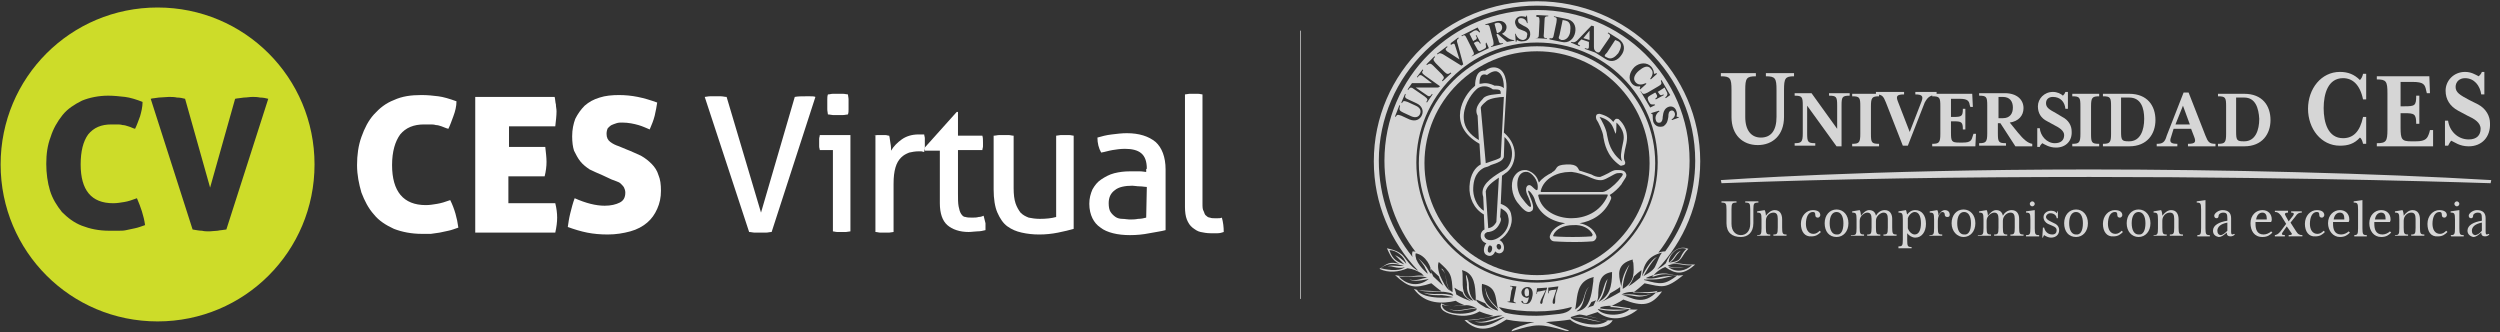 <?xml version="1.0" encoding="utf-8"?>
<!-- Generator: Adobe Illustrator 25.3.1, SVG Export Plug-In . SVG Version: 6.00 Build 0)  -->
<svg version="1.1" id="Capa_1" xmlns="http://www.w3.org/2000/svg" xmlns:xlink="http://www.w3.org/1999/xlink" x="0px" y="0px"
	 viewBox="0 0 399.8 53.1" style="enable-background:new 0 0 399.8 53.1;" xml:space="preserve">
<rect x="0" y="0" width="399.8" height="53.1" fill="#333333" stroke="none"/>
<style type="text/css">
	.st0{fill:#CDDC29;}
	.st1{fill:#FFFFFF;}
	.st2{opacity:0.9;fill:none;stroke:#FFFFFF;stroke-width:0.101;stroke-miterlimit:10;enable-background:new    ;}
	.st3{opacity:0.8;}
</style>
<path class="st0" d="M25.2,1.2C11.3,1.2,0.1,12.4,0.1,26.3c0,13.9,11.2,25.1,25.1,25.1s25.1-11.2,25.1-25.1
	C50.3,12.4,39.1,1.2,25.2,1.2z M21.6,36.5c-0.5,0.1-1,0.2-1.4,0.3c-0.4,0.1-0.9,0.1-1.3,0.1c-0.4,0-0.9,0-1.4,0
	c-1.7,0-3.1-0.3-4.4-0.8c-1.3-0.5-2.3-1.3-3.2-2.2c-0.8-1-1.5-2.1-1.9-3.4c-0.4-1.3-0.6-2.8-0.6-4.3c0-1.6,0.2-3,0.7-4.3
	c0.4-1.3,1.1-2.5,1.9-3.5s1.9-1.7,3.1-2.3c1.2-0.5,2.7-0.8,4.2-0.8c0.9,0,1.8,0.1,2.7,0.2c0.8,0.1,1.8,0.4,2.8,0.8
	c0,0.8-0.2,1.6-0.4,2.3c-0.3,0.8-0.5,1.4-0.8,2c-0.4-0.1-0.7-0.3-1.1-0.4c-0.3-0.1-0.6-0.2-0.9-0.2c-0.3-0.1-0.6-0.1-0.9-0.1
	s-0.6,0-0.9,0c-1.6,0-2.8,0.5-3.7,1.6c-0.8,1.1-1.2,2.7-1.2,4.8c0,4.1,1.7,6.2,5.2,6.2c0.6,0,1.2-0.1,1.8-0.2c0.6-0.1,1.2-0.3,2-0.6
	c0.6,1.4,1.1,2.8,1.3,4.3C22.6,36.2,22.1,36.4,21.6,36.5z M36.2,36.7c-0.5,0.1-1,0.1-1.4,0.2c-0.4,0-0.9,0.1-1.3,0.1s-0.8,0-1.2-0.1
	c-0.4,0-0.9-0.1-1.5-0.2l-6.7-20.9c0.3-0.1,0.8-0.1,1.3-0.2c0.5,0,1.1-0.1,1.6-0.1c0.4,0,0.9,0,1.3,0.1c0.5,0,0.9,0.1,1.3,0.2
	l4,14.2l4-14.2c0.4-0.1,0.9-0.1,1.4-0.2c0.5,0,0.9-0.1,1.4-0.1c0.3,0,0.7,0,1.2,0.1c0.5,0,0.9,0.1,1.3,0.2L36.2,36.7z"/>
<g>
	<path class="st1" d="M62.7,26.4c0,4.2,1.8,6.4,5.4,6.4c0.6,0,1.2-0.1,1.8-0.2c0.6-0.1,1.3-0.3,2.1-0.6c0.7,1.4,1.1,2.9,1.3,4.4
		c-0.6,0.2-1.1,0.4-1.6,0.5s-1,0.2-1.4,0.3c-0.5,0.1-0.9,0.1-1.4,0.2c-0.5,0-0.9,0-1.4,0c-1.7,0-3.2-0.3-4.5-0.8
		c-1.3-0.6-2.4-1.3-3.2-2.3c-0.9-1-1.5-2.2-2-3.5c-0.4-1.4-0.7-2.8-0.7-4.4s0.2-3.1,0.7-4.5s1.1-2.6,2-3.6s1.9-1.8,3.2-2.3
		c1.3-0.6,2.7-0.8,4.4-0.8c1,0,1.9,0.1,2.7,0.2s1.8,0.4,2.9,0.8c0,0.8-0.2,1.6-0.5,2.4s-0.5,1.4-0.8,2c-0.4-0.1-0.8-0.3-1.1-0.4
		C70.3,20.1,70,20,69.7,20c-0.3-0.1-0.6-0.1-0.9-0.1s-0.6,0-1,0c-1.6,0-2.9,0.5-3.8,1.6C63.2,22.6,62.7,24.2,62.7,26.4z"/>
	<path class="st1" d="M87.4,25.9c0,0.7-0.1,1.5-0.3,2.3h-5.8v4.3h7.5c0.2,0.8,0.3,1.6,0.3,2.3s-0.1,1.5-0.3,2.4H76V15.5h12.7
		c0.1,0.4,0.1,0.9,0.2,1.2c0,0.4,0.1,0.7,0.1,1.1c0,0.7-0.1,1.5-0.2,2.4h-7.4v3.3h5.8C87.3,24.4,87.4,25.2,87.4,25.9z"/>
	<path class="st1" d="M100.2,23.9c0.8,0.3,1.6,0.7,2.3,1c0.7,0.4,1.2,0.8,1.7,1.3s0.9,1.1,1.1,1.8c0.3,0.7,0.4,1.5,0.4,2.5
		c0,1.1-0.2,2-0.6,2.9c-0.4,0.9-0.9,1.6-1.6,2.2c-0.7,0.6-1.6,1.1-2.7,1.4c-1.1,0.3-2.3,0.5-3.6,0.5c-1.2,0-2.3-0.1-3.3-0.3
		s-2-0.5-3.1-0.9c0.1-0.7,0.2-1.4,0.4-2.2c0.2-0.8,0.4-1.6,0.7-2.4c1.8,0.8,3.4,1.2,4.8,1.2c1,0,1.8-0.2,2.4-0.5s0.9-0.8,0.9-1.6
		c0-0.3-0.1-0.6-0.2-0.8c-0.1-0.2-0.3-0.4-0.5-0.6s-0.4-0.3-0.7-0.4c-0.3-0.1-0.5-0.2-0.8-0.3L96.3,28c-0.7-0.3-1.4-0.6-2-0.9
		c-0.6-0.4-1.1-0.8-1.5-1.3s-0.7-1.1-1-1.7c-0.2-0.6-0.3-1.4-0.3-2.3c0-1.1,0.2-2,0.5-2.8c0.4-0.8,0.9-1.5,1.5-2.1
		c0.7-0.6,1.4-1,2.4-1.3c0.9-0.3,2-0.4,3.1-0.4c1,0,2,0.1,3,0.3s2,0.5,3.1,0.9c-0.1,0.6-0.2,1.3-0.4,2.1c-0.2,0.8-0.5,1.5-0.8,2.2
		c-0.5-0.2-1.1-0.5-1.8-0.7c-0.7-0.2-1.6-0.4-2.6-0.4c-0.3,0-0.6,0-0.9,0.1S98,19.9,97.8,20s-0.4,0.3-0.6,0.5
		C97.1,20.7,97,21,97,21.4c0,0.6,0.2,1,0.6,1.3s0.8,0.5,1.4,0.7L100.2,23.9z"/>
	<path class="st1" d="M112.7,15.5c0.2,0,0.5-0.1,0.8-0.1s0.6,0,0.9,0s0.5,0,0.9,0c0.3,0,0.6,0.1,0.9,0.1l5.5,18.5l5.4-18.5
		c0.5-0.1,1.1-0.1,1.7-0.1c0.3,0,0.5,0,0.8,0s0.6,0,0.8,0.1l-7,21.6c-0.3,0-0.6,0.1-0.9,0.1s-0.6,0-0.9,0s-0.6,0-0.9,0
		s-0.6-0.1-0.9-0.1L112.7,15.5z"/>
	<path class="st1" d="M133.1,24h-2c0-0.2-0.1-0.3-0.1-0.6c0-0.2,0-0.4,0-0.6s0-0.4,0-0.6s0.1-0.4,0.1-0.6h4.9V37
		c-0.2,0-0.5,0.1-0.7,0.1c-0.3,0-0.5,0-0.7,0s-0.4,0-0.7,0s-0.5-0.1-0.7-0.1V24H133.1z M132.4,18.3c0-0.2-0.1-0.5-0.1-0.8
		s0-0.5,0-0.8c0-0.2,0-0.5,0-0.8s0-0.5,0.1-0.8c0.3,0,0.5-0.1,0.8-0.1s0.6,0,0.8,0s0.5,0,0.8,0s0.6,0.1,0.8,0.1
		c0,0.2,0.1,0.5,0.1,0.8s0,0.5,0,0.8c0,0.2,0,0.5,0,0.8s0,0.5-0.1,0.8c-0.2,0-0.5,0.1-0.8,0.1s-0.5,0-0.8,0c-0.2,0-0.5,0-0.8,0
		C133,18.4,132.7,18.3,132.4,18.3z"/>
	<path class="st1" d="M139.7,21.7c0.2,0,0.4-0.1,0.6-0.1c0.2,0,0.4,0,0.6,0c0.2,0,0.4,0,0.7,0c0.2,0,0.4,0.1,0.6,0.1
		c0.1,0.3,0.1,0.7,0.2,1.2c0.1,0.5,0.1,0.9,0.1,1.2c0.4-0.7,1-1.3,1.7-1.8s1.6-0.8,2.7-0.8c0.2,0,0.3,0,0.5,0s0.3,0,0.4,0
		c0,0.2,0.1,0.4,0.1,0.6s0,0.4,0,0.6s0,0.5,0,0.8s-0.1,0.5-0.1,0.8c-0.2,0-0.3-0.1-0.5-0.1s-0.3,0-0.4,0c-0.5,0-1.1,0.1-1.5,0.2
		c-0.5,0.2-0.9,0.4-1.3,0.8c-0.4,0.4-0.7,0.9-0.9,1.6s-0.3,1.5-0.3,2.6v7.7c-0.2,0-0.5,0.1-0.7,0.1c-0.3,0-0.5,0-0.7,0s-0.5,0-0.7,0
		c-0.3,0-0.5-0.1-0.8-0.1V21.7H139.7z"/>
	<path class="st1" d="M150.2,24.1h-2.3l-0.1-0.4l5.2-5.8h0.2v3.8h3.9c0.1,0.3,0.1,0.7,0.1,1.1c0,0.2,0,0.4,0,0.6s-0.1,0.4-0.1,0.6
		h-3.9v7c0,0.8,0,1.5,0.1,2s0.2,0.9,0.4,1.2s0.4,0.5,0.7,0.5c0.3,0.1,0.7,0.1,1.1,0.1c0.3,0,0.7,0,1-0.1c0.3,0,0.6-0.1,0.8-0.2
		c0.1,0.4,0.2,0.8,0.3,1.2c0,0.4,0,0.8,0,1.1c-0.4,0.1-0.8,0.2-1.3,0.2c-0.4,0-0.9,0.1-1.4,0.1c-1.4,0-2.6-0.4-3.4-1.1
		c-0.8-0.7-1.2-1.9-1.2-3.5v-8.4H150.2z"/>
	<path class="st1" d="M159,21.7c0.2,0,0.5-0.1,0.8-0.1s0.5,0,0.7,0s0.5,0,0.8,0s0.5,0.1,0.8,0.1v8.4c0,1,0.1,1.8,0.3,2.4
		c0.2,0.6,0.5,1.1,0.8,1.5c0.4,0.4,0.8,0.6,1.3,0.8c0.5,0.1,1.1,0.2,1.8,0.2c1,0,1.9-0.1,2.6-0.3v-13c0.2,0,0.5-0.1,0.7-0.1
		c0.3,0,0.5,0,0.7,0s0.5,0,0.7,0c0.3,0,0.5,0.1,0.7,0.1v14.9c-0.7,0.2-1.5,0.4-2.5,0.6c-1,0.2-2,0.3-3,0.3s-1.9-0.1-2.8-0.3
		c-0.9-0.2-1.6-0.5-2.3-1s-1.2-1.3-1.6-2.2c-0.4-0.9-0.6-2.2-0.6-3.7v-8.6C158.9,21.7,159,21.7,159,21.7z"/>
	<path class="st1" d="M183.4,27c0-1.2-0.3-2-0.9-2.5c-0.6-0.5-1.5-0.7-2.6-0.7c-0.7,0-1.4,0.1-2,0.2s-1.2,0.3-1.8,0.4
		c-0.4-0.7-0.6-1.5-0.6-2.4c0.7-0.2,1.4-0.4,2.3-0.5c0.8-0.1,1.6-0.2,2.4-0.2c2,0,3.5,0.5,4.6,1.4c1,0.9,1.6,2.4,1.6,4.4v9.7
		c-0.7,0.2-1.6,0.3-2.6,0.5s-2,0.3-3.1,0.3c-1,0-1.9-0.1-2.7-0.3s-1.5-0.5-2-0.9c-0.6-0.4-1-0.9-1.3-1.5s-0.5-1.4-0.5-2.3
		c0-0.9,0.2-1.6,0.5-2.3c0.4-0.7,0.8-1.2,1.4-1.6c0.6-0.4,1.3-0.8,2.1-1s1.6-0.3,2.5-0.3c0.6,0,1.2,0,1.6,0c0.4,0,0.8,0.1,1,0.1V27
		H183.4z M183.4,29.9c-0.3,0-0.7-0.1-1.1-0.1c-0.5,0-0.9-0.1-1.2-0.1c-1.2,0-2.2,0.2-2.8,0.7c-0.7,0.5-1,1.2-1,2.1
		c0,0.6,0.1,1.1,0.3,1.4c0.2,0.3,0.5,0.6,0.8,0.8s0.7,0.3,1.1,0.3c0.4,0,0.8,0.1,1.1,0.1c0.5,0,0.9,0,1.4-0.1c0.5,0,0.9-0.1,1.3-0.2
		L183.4,29.9L183.4,29.9z"/>
	<path class="st1" d="M189.5,15.1c0.2,0,0.5-0.1,0.7-0.1c0.3,0,0.5,0,0.7,0s0.5,0,0.7,0c0.3,0,0.5,0.1,0.7,0.1v17.4
		c0,0.6,0,1,0.2,1.3c0.1,0.3,0.2,0.6,0.4,0.7c0.2,0.2,0.4,0.3,0.6,0.3c0.2,0.1,0.5,0.1,0.7,0.1s0.4,0,0.6,0c0.2,0,0.4,0,0.6-0.1
		c0.2,0.7,0.3,1.5,0.3,2.3c-0.3,0.1-0.6,0.2-1,0.2s-0.8,0-1.1,0c-0.6,0-1.1-0.1-1.6-0.2c-0.5-0.1-0.9-0.4-1.3-0.7s-0.7-0.8-0.9-1.3
		s-0.3-1.2-0.3-2L189.5,15.1L189.5,15.1z"/>
</g>
<line class="st2" x1="208" y1="47.8" x2="208" y2="4.9"/>
<g class="st3">
	<g>
		<path class="st1" d="M258.9,19.1c-0.1-0.1-0.2-0.1-0.4-0.1c-0.1,0-0.1,0-0.2,0.1c-0.1,0.1-0.2,0.2-0.3,0.4c-0.4-0.5-1-1-2.2-1.3
			c-0.1,0-0.1,0-0.1,0c-0.1,0-0.4,0.1-0.4,0.2c-0.1,0.2-0.1,0.4,0,0.7c0.3,0.4,1,1.9,1.1,2.7v0.1c0.2,1,0.5,3,2.6,4.5
			c0.1,0.1,0.2,0.1,0.3,0.1c0.1,0,0.2-0.1,0.4-0.1c0.2-0.1,0.3-0.4,0.1-0.7c-0.2-0.5-0.1-1.1,0.3-2.8
			C260.6,20.5,259,19.2,258.9,19.1z M259.6,22.6c-0.4,1.9-0.5,2.5-0.2,3.2c-1.9-1.4-2.2-3.2-2.4-4.2c-0.1-1-0.9-2.4-1.2-2.9
			c2.3,0.6,2.2,2.2,2.6,2.7c0.1-0.3,0.1-1.8,0.1-1.8S260,20.8,259.6,22.6z"/>
		<g>
			<path class="st1" d="M249.7,6.4L249.7,6.4c0.8,0.1,1.3-0.6,1.4-1.3c0.1-0.8,0.1-1.6-0.7-1.8l-0.5-0.1l-0.5,2.4
				C249.2,6.1,249.2,6.2,249.7,6.4z"/>
			<polygon class="st1" points="254.2,6.4 254.2,4.9 253.2,6.1 			"/>
			<path class="st1" d="M257,9.2L257,9.2c0.7,0.4,1.3-0.1,1.8-0.7c0.4-0.7,0.7-1.5,0-1.9l-0.5-0.2l-1.3,2C256.5,8.9,256.5,9,257,9.2
				z"/>
			<path class="st1" d="M244.2,46.1c-0.2,0-0.4,0.2-0.4,0.6c0,0.4,0.1,0.7,0.3,0.7c0.1,0,0.4-0.1,0.4-0.2
				C244.6,46.4,244.4,46.1,244.2,46.1z"/>
			<path class="st1" d="M240.2,4.2c-0.1-0.4-0.4-0.7-1-0.5L239,3.8l0.4,1.5l0.3-0.1C240.1,5,240.3,4.6,240.2,4.2z"/>
			<path class="st1" d="M266.3,42.7c1.7,1.2,2.9,1.3,4.8-0.4c-2.6,0.1-1.9-0.4-4.1-0.1c2.2-0.3,1.8-1.3,3-2.4
				c-1.6-0.7-3,0.7-3.6,2.3c-0.4,0.4-0.9,0.7-1.4,1c4.3-4.5,6.9-10.6,6.9-17.3c0-14.1-11.7-25.6-26.1-25.6
				c-14.4,0-26.1,11.4-26.1,25.6c0,6.8,2.7,12.9,7.1,17.5c-1.3-0.6-2.1-2.2-2.6-2.6c-0.5-0.4-1-0.7-2.4-1c0.4,0.8,0.7,1.9,2,2.5
				c-1.6-0.4-1.9-0.1-3.2,0.8c1.5,0.7,3.1,0.5,4.5-0.1c0.9,0.1,1.5,0.4,2.2,0.8c0.1,0.1,0.2,0.2,0.4,0.4c-1.3-0.2-2.1,0.4-4.6-0.1
				c2.2,2,3,2.2,5.8,1.3c0.6,0.5,1.2,1,1.8,1.4c-1.3-0.1-3,0.1-4.6-0.5c1.8,2.5,4.6,2.4,6.7,1.9c0.4,0.3,0.9,0.5,1.4,0.7
				c-0.4,0-0.8,0.1-1.3,0.1c-0.7,0.1-1.6,0.1-2.4-0.4c-0.5,1,0.8,1.7,2.4,1.9c2.4,0.4,3.6-0.6,3.7-0.6c0.7,0.3,1.4,0.5,2.2,0.7
				c-1.6,0.5-3,0.6-4.6,0.7c2.3,2.2,4.4,1.4,6.7-0.1c1.5,0.3,3,0.4,4.5,0.4c-1.5,0.3-3.3,1-3.5,1.2s-0.3,0.4,0.1,0.2
				c3.6-1.1,4.3-1.2,8.4,0c0.5,0.1,0.6-0.1,0.4-0.1c-0.4-0.1-3.6-1.3-3.6-1.3h0.1c1.3-0.1,2.6-0.2,3.8-0.4c1.2,1.2,5.8,2.1,6.8,0.1
				c-1.4,0.2-2.7-0.5-4.2-0.7c0.6-0.2,1.2-0.4,1.8-0.6c1.5,1.2,3.9,1.6,6.4-0.4c-1.5,0.1-3.1-0.4-4.5-0.4c0.7-0.4,1.5-0.7,2.2-1.2
				c3.1,1.2,4.5,1,6.2-1.3c-2.8,0.6-3.1,0-4.7,0.2c0.7-0.4,1.3-1,1.9-1.5c2.9,0.6,3.3,1,6.2-1.3c-2.3,0.3-2.2-0.7-5,0.3l0.1-0.1
				C264.8,43.5,265.7,42.9,266.3,42.7z M269.7,39.8c-1.4,1.3-0.4,1.9-2.7,2.2c1-0.6,0.7-1,1.8-1.9c-1,0.4-0.8,1-1.9,1.9
				C266.7,41.2,268,39.2,269.7,39.8z M270.6,42.4c-1,0.9-2.5,1.3-3.8,0.3c0.9,0.2,1.9,0.2,2.6,0.1c-0.7,0-2,0.1-2.7-0.3
				C268,41.8,269.2,42.6,270.6,42.4z M220.8,42.9c1.3-1,2.4-0.7,3.7-0.4c0,0-0.5,0.1-1.4,0c-0.8-0.1-1.2,0.1-1.2,0.1s0.4-0.1,1,0.1
				c1.2,0.3,1.8,0,1.8,0C223.6,43.6,221.3,43,220.8,42.9z M224.2,41.5c-0.4-0.4-1.1-0.7-1.1-0.7s0.3,0.3,0.8,0.8
				c0.4,0.4,0.7,0.7,0.7,0.7c-1-0.4-1.9-0.7-2.4-2.3c1.1,0,2.4,1,2.7,2.2C224.8,42.1,224.5,41.7,224.2,41.5z M220.5,25.7
				c0-13.7,11.4-24.8,25.3-24.8c14,0,25.3,11.1,25.3,24.8c0,5.4-1.8,10.4-4.8,14.5c-0.4,0-0.8,0.1-1.1,0.2c3.2-4.1,5-9.2,5-14.7
				c0-13.4-10.9-24.1-24.3-24.1c-13.6-0.1-24.5,10.8-24.5,24.1c0,5.5,1.9,10.6,5,14.6c-0.1-0.1-0.3-0.1-0.5-0.1
				c-0.1,0.3-0.1,0.6,0,0.9C222.5,36.9,220.5,31.5,220.5,25.7z M264.1,18.2l-0.1-0.1l1.3-0.4l0.1,0.1c-0.4,0.2-0.8,0.8-0.6,1.4
				c0.1,0.4,0.4,0.5,0.7,0.4c0.3-0.1,0.4-0.5,0.4-0.9l0.1-0.6c0.1-0.4,0.3-0.8,0.8-1c0.5-0.2,1.1,0,1.3,0.7c0.1,0.3,0.1,0.6,0,0.8
				c0.1,0.1,0.1,0.1,0.3,0.1l0.1,0.1l-1.1,0.4l-0.1-0.1c0.4-0.2,0.7-0.7,0.5-1.1c-0.1-0.3-0.4-0.4-0.6-0.3c-0.3,0.1-0.4,0.4-0.4,1
				l-0.1,0.5c-0.1,0.5-0.4,0.8-0.7,1c-0.7,0.2-1.3,0-1.6-0.7c-0.1-0.4-0.1-0.8-0.1-1C264.3,18.2,264.2,18.2,264.1,18.2z M261,13.4
				c-0.7-0.8-0.4-1.9,0.4-2.7c0.8-0.7,2-0.8,2.7,0c0.3,0.4,0.4,0.7,0.4,1.1c0.1,0,0.2,0,0.4-0.1l0.1,0.1l-1,0.9l-0.1-0.1
				c0.5-0.7,0.5-1.2,0.1-1.6c-0.5-0.7-1.3-0.2-1.9,0.3c-0.6,0.5-1.1,1.3-0.5,1.9c0.4,0.4,0.9,0.4,1.6,0.1l0.1,0.1l-1,0.9l-0.1-0.1
				c0.1-0.1,0.1-0.2,0.1-0.4C261.6,13.9,261.3,13.7,261,13.4z M262.5,14.7c0.2,0.4,0.4,0.4,1,0.1l1.7-1c0.5-0.3,0.6-0.4,0.4-0.9
				l0.1-0.1l1.4,2.4l-0.7,0.5l-0.1-0.1l0.1-0.1c0.2-0.2,0.4-0.4,0.1-0.9l-0.3-0.6l-1.1,0.7l0.1,0.1c0.3,0.5,0.4,0.5,0.8,0.3l0.1,0.1
				l-1.3,0.7l-0.1-0.1c0.4-0.3,0.4-0.4,0.1-0.9l-0.1-0.1l-0.7,0.4c-0.5,0.3-0.6,0.4-0.4,0.9l0.1,0.2c0.3,0.5,0.4,0.4,0.8,0.4h0.1
				l0.1,0.1l-0.8,0.4l-1.6-2.7L262.5,14.7z M253.4,7.8l0.1-0.1c0.5,0.2,0.6,0.1,0.6-0.3V6.7l-1.2-0.4l-0.4,0.4
				c-0.3,0.3-0.2,0.4,0.2,0.6l-0.1,0.1l-1.4-0.6l0.1-0.1c0.4,0.1,0.5,0.1,0.9-0.2l2.3-2.4l0.4,0.1v3.3c0,0.4,0.1,0.6,0.4,0.8l0,0
				c0.4,0.2,0.5,0.1,0.8-0.4l1.1-1.6c0.4-0.5,0.4-0.7-0.1-1l0.1-0.1l1.6,1c1.1,0.7,1.1,1.8,0.5,2.6c-0.6,0.9-1.6,1.3-2.6,0.6l-1.6-1
				l0,0L253.4,7.8z M248.5,2.7V2.6l1.9,0.4c1.3,0.2,1.7,1.2,1.5,2.2c-0.2,1-1,1.8-2.2,1.5l-1.9-0.4V6.1c0.5,0.1,0.6,0,0.7-0.6
				l0.4-1.9C249,2.9,249,2.8,248.5,2.7z M247.4,6.1v0.1l-1.9-0.1V6.1c0.5,0,0.6-0.1,0.6-0.7l0.1-2c0-0.7-0.1-0.7-0.5-0.7V2.4
				l1.9,0.1v0.1c-0.5,0-0.6,0.1-0.6,0.7l-0.1,2C246.8,6,246.9,6.1,247.4,6.1z M243.6,4.9l-0.5-0.2c-0.4-0.1-0.7-0.5-0.8-1
				c-0.1-0.5,0.3-1.1,1-1.1c0.4,0,0.6,0.1,0.7,0.1c0.1-0.1,0.1-0.1,0.1-0.2h0.1l0.1,1.2h-0.1c-0.1-0.4-0.4-0.8-1-0.8
				c-0.3,0-0.5,0.2-0.4,0.5c0,0.3,0.3,0.4,0.8,0.7l0.4,0.2c0.4,0.2,0.7,0.6,0.7,1c0.1,0.7-0.4,1.3-1.1,1.3c-0.5,0.1-0.8-0.1-1-0.2
				c-0.1,0.1-0.1,0.2-0.1,0.3h-0.1l-0.1-1.3h0.1c0.1,0.5,0.6,1,1.2,1c0.4-0.1,0.6-0.3,0.6-0.7C244.4,5.2,243.9,5,243.6,4.9z
				 M239.6,6.3c0.1,0.6,0.3,0.7,0.7,0.6l0.1,0.1l-1.9,0.5l-0.1-0.1c0.5-0.1,0.5-0.3,0.4-0.9l-0.5-1.9c-0.1-0.6-0.3-0.7-0.7-0.6
				l-0.1-0.1l1.8-0.5c0.8-0.2,1.4,0.1,1.6,0.7c0.1,0.5-0.1,1-0.7,1.3l0.7,0.5c0.5,0.4,0.9,0.5,1.2,0.5l0.1,0.1L241,6.7l-1.5-1.3
				l-0.2,0.1L239.6,6.3z M235.5,8l-0.9-1.8c-0.3-0.6-0.4-0.7-0.8-0.4l-0.1-0.1l2.6-1.3l0.4,0.7l-0.1,0.1l-0.1-0.1
				c-0.2-0.2-0.4-0.4-0.9-0.1L235,5.4l0.6,1.2l0.1-0.1c0.5-0.2,0.6-0.4,0.3-0.8l0.1-0.1l0.7,1.3L236.7,7c-0.2-0.4-0.4-0.5-0.9-0.2
				l-0.1,0.1l0.4,0.7c0.3,0.6,0.4,0.7,0.9,0.4l0.2-0.1c0.5-0.2,0.5-0.4,0.4-0.7V6.9l0.1-0.1l0.4,0.9l-2.7,1.3L235.3,9
				C235.8,8.7,235.8,8.6,235.5,8z M230.6,11.9l-1.4-1.4c-0.4-0.4-0.6-0.4-1-0.1l-0.1-0.1l1.3-1.3l0.1,0.1c-0.4,0.4-0.3,0.5,0.1,1
				l1.4,1.4c0.4,0.4,0.6,0.4,1,0.1l0.1,0.1l-1.4,1.3l-0.1-0.1C231,12.4,231,12.4,230.6,11.9z M228,15.1c0.5,0.4,0.7,0.4,1-0.1
				l0.1,0.1l-0.9,1.3l-0.1-0.1c0.3-0.4,0.2-0.5-0.3-0.9l-1.6-1.1c-0.5-0.4-0.7-0.4-1,0.1l-0.1-0.1l0.7-1h3.2l-1.3-1
				c-0.5-0.4-0.7-0.4-1,0.1l-0.1-0.1l0.9-1.2l0.1,0.1c-0.3,0.4-0.2,0.5,0.3,0.9l2.4,1.7L230,14h-3.6L228,15.1z M224.4,18l1.3,0.6
				c0.7,0.3,1.2,0.1,1.4-0.4c0.2-0.5,0-1-0.7-1.3l-1.3-0.6c-0.6-0.2-0.7-0.2-0.9,0.2l-0.1-0.1l0.6-1.4l0.1,0.1
				c-0.2,0.4-0.1,0.6,0.4,0.8l1.3,0.6c0.9,0.4,1.2,1.2,0.9,1.9c-0.3,0.7-1,1.1-2,0.7l-1.3-0.6c-0.6-0.2-0.7-0.2-0.9,0.2l-0.1-0.1
				l0.7-1.8l0.1,0.1C223.7,17.6,223.8,17.7,224.4,18z M230.8,8.7c-0.4-0.2-0.6-0.3-0.9,0l-0.1-0.1l1.6-1.2l0.1,0.1
				c-0.4,0.3-0.4,0.4-0.1,0.7l2,1.3l-0.7-2.2c-0.1-0.4-0.2-0.4-0.7-0.1L232,6.9l1.2-0.9l0.1,0.1c-0.3,0.2-0.4,0.4-0.2,0.9l0.9,3.3
				l-0.3,0.2L230.8,8.7z M223.7,44.2c1.6,0.2,3.5-0.1,4.2,0.1c0.2,0.1,0.4,0.1,0.4,0.1c-1.1,0.1-1.6,0.6-2.9,0.3
				c1,0.5,3-0.1,3.1-0.1C226.6,46.2,224.5,45.2,223.7,44.2z M227.8,42.3c-0.4-0.5-1-1-1-1s0.4,0.4,1,1.3c0.1,0.3,0.3,0.6,0.4,0.8
				c0.1,0.2,0.1,0.4,0.1,0.4l-0.1-0.1l0,0c-0.1-0.1-0.1-0.1-0.2-0.2l0,0c-0.1-0.1-0.1-0.1-0.2-0.2l0,0c-0.5-0.5-1-1.1-1.3-1.8
				c-0.1-0.4-0.2-0.7-0.1-1c1.6,0.3,2.6,2.2,2.5,3.3C228.6,43.7,228.3,42.8,227.8,42.3z M229.2,44.2c-0.2-0.4-0.4-0.9-0.5-1.3
				c0.4,0.4,0.9,0.8,1.4,1.3c0.1,0.4,0.4,0.9,0.7,1.5L229.2,44.2z M231.2,44.3c0.1,1.1,0.3,1.7,0.7,2.2c-0.6-0.3-1.2-1.5-1.6-2.4
				c-0.4-1-0.4-1.9-0.2-2.2c1.9,1.7,2.1,2,2.2,4.8c-0.6-0.2-0.8-0.9-1-1.8c-0.1-1.1-0.3-1.4-0.8-1.9
				C230.6,42.8,231.1,43.5,231.2,44.3z M226.6,46.4c0.7,0.1,3.9,0.1,5.1,0.4c0.6,0.1,0.7,0.4,0.7,0.5c0,0-0.7-0.3-1.9-0.3
				c-0.7,0-1.7,0.1-2.9-0.2c1.2,0.5,2.2,0.4,3,0.4c0.9,0.1,1.7,0.3,1.8,0.3C232.3,47.6,227.7,48,226.6,46.4z M232.9,47.1
				C232.9,47.1,232.9,47,232.9,47.1c-0.1-0.3-0.1-0.5-0.2-0.7c0-0.1-0.1-0.2-0.1-0.4c0.4,0.3,0.8,0.5,1.3,0.7c0.2,0.7,0.7,1,1.4,1.5
				l0,0C234.5,47.9,233.7,47.6,232.9,47.1z M234.6,45.5c-0.1,1.2,0.4,1.9,1,2.6c-1.8-0.5-1.7-2.2-1.7-3.6c0-0.5,0-1-0.1-1.3
				c2.1,0.5,2.1,2.7,2.2,4.2c0,0.2,0,0.5,0,0.7c-0.6-0.1-1.1-1.2-1.1-2.3c0-0.9-0.2-1.3-0.4-1.8C234.3,43.9,234.6,44.9,234.6,45.5z
				 M235.9,49.4c0.1,0,0.2,0.1,0.3,0.1c-1.2,1-5.6,1-5.6-0.8c1,0.5,3.9,0.1,3.9,0.1c0.8,0,1.7,0.5,1.7,0.6c-0.1,0-0.3-0.1-0.6-0.1
				c-1,0-2.8,0.7-4,0C233,50.2,234.7,49.3,235.9,49.4z M237.6,49.2c-0.5-0.3-1.1-0.6-1.5-1.1c0-0.1,0-0.1,0-0.2
				c0.4,0.2,1,0.4,1.4,0.6c0.3,0.5,0.7,0.8,1.4,1.2C238.5,49.5,238.1,49.3,237.6,49.2z M237.6,46.5c0.1,0.9,0.4,1.2,0.9,1.9
				c0.3,0.4,0.9,0.8,1.1,1.3c-2.7-0.7-2.7-3.4-2.6-4.3c1.9,0.4,2.1,1.5,2.3,2.7c0.1,0.4,0.1,0.8,0.3,1.3c-0.1-0.2-0.9-0.9-1.1-1.2
				c-0.7-0.8-1-2.2-1-2.2C237.5,46,237.5,46.4,237.6,46.5z M234.6,51.2c1.5,0.1,3.4-0.5,4.8-0.7c0.4-0.1,0.9,0,0.9,0
				c-0.1,0-0.4,0.1-0.4,0.1c-1.3,0.4-2.4,1.1-4.1,0.8c2.1,0.7,4.3-0.8,4.8-0.7C239.4,51.4,236.9,53.2,234.6,51.2z M249.4,50.2
				c-1.2,0.1-2.4,0.3-3.7,0.3c-1.7,0-3.4-0.1-5-0.5c-0.4-0.2-0.7-0.5-1-0.9c1.9,0.5,3.9,0.7,6,0.7c1.9,0,3.9-0.2,5.6-0.7
				C251.5,49.1,251.1,50,249.4,50.2z M241.5,45.8v-0.1l1,0.1l-0.4,2c-0.1,0.4-0.1,0.5,0.3,0.6v0.1l-1.3-0.2v-0.1
				c0.3,0.1,0.4,0,0.4-0.4l0.2-1.3C242,45.9,241.9,45.8,241.5,45.8z M244,47.6c-0.4-0.1-0.7-0.4-0.7-0.9c0.1-0.5,0.5-0.8,1-0.8
				c0.4,0,0.9,0.3,0.8,1.3c-0.1,0.7-0.4,1.5-1.1,1.4c-0.4,0-0.7-0.2-0.7-0.4c0-0.1,0.1-0.1,0.1-0.1c0.2,0,0.1,0.4,0.5,0.4
				s0.5-0.4,0.6-1C244.4,47.6,244.2,47.7,244,47.6z M246.2,46.6c-0.4,0-0.4,0.1-0.4,0.4V47h-0.1l0.1-0.9l1.6-0.1v0.1l-0.4,1.1
				c-0.1,0.4-0.3,0.7-0.3,1c0,0.2-0.1,0.4-0.2,0.4c-0.1,0-0.2-0.1-0.2-0.2c0-0.1,0.1-0.4,0.2-0.6l0.7-1.4L246.2,46.6z M248.1,46.4
				c-0.4,0.1-0.4,0.1-0.4,0.4v0.1h-0.1V46l1.6-0.2v0.1l-0.4,1.2c-0.1,0.4-0.1,0.8-0.1,1.1c0,0.3-0.1,0.4-0.2,0.4
				c-0.1,0-0.2-0.1-0.2-0.2c0-0.1,0-0.4,0.1-0.6l0.5-1.5L248.1,46.4z M257.2,51.2c-1.9,1.6-5.9,0-6-0.4c0,0,0,0,0-0.1
				c0.1,0,0.1,0,0.1,0c2.7,0.1,3.4,0.8,4.8,0.7c-1.5-0.1-2.7-0.8-4.5-0.7c-0.1,0-0.1,0-0.2,0l0,0c-0.1,0-0.1,0-0.2,0
				c0.1,0,1.1-0.4,1.4-0.4C253.3,50.3,256.1,51.2,257.2,51.2z M253.2,49.4c-0.1,0.1-0.7,0.4-1.1,0.4l0.1-0.1c0.7-0.4,1-1.3,1.2-2.2
				c0.2-0.7,0.3-1.2,0.7-1.6c0,0-0.4,0.2-0.7,1.3c-0.2,0.7-0.4,1.6-1.5,2.3c0.1-0.4,0.1-0.8,0.2-1.3c0.2-1.7,0.5-3.4,2.8-3.9
				c-0.1,0.1-0.1,0.4-0.1,0.7C254.6,46.5,254.4,48.6,253.2,49.4z M254.8,48.9c-0.4,0.1-0.7,0.2-1,0.4c0.3-0.2,0.7-1,0.7-1
				c0.3-0.1,0.5-0.2,0.8-0.3C255.1,48.1,255,48.6,254.8,48.9z M245.8,45.2c-10.7,0-19.3-8.5-19.3-19.2c0-10.5,8.6-19.2,19.3-19.2
				c10.7,0,19.3,8.5,19.3,19.2C265.1,36.6,256.4,45.2,245.8,45.2z M255.6,46.8c0.1-1.5,0.2-3,2.2-3.3c0,2.3-0.4,3.9-2.2,4.8
				c0.7-0.8,0.9-1.6,1.1-2.3c0.1-0.5,0.4-1.4,0.4-1.4c-0.4,0.5-0.5,1-0.7,1.6c-0.2,0.7-0.4,1.3-1.1,2.2
				C255.6,47.8,255.6,47.3,255.6,46.8z M260.8,49.3c-1.4,1.5-4.7,1.2-5.3,0.1l0,0c1.5,0.4,3.4,0.4,4.8,0.1c-1.6,0-3,0.1-4.5-0.2l0,0
				c0.1,0,0.1-0.1,0.1-0.1l0,0c0.1,0,0.1-0.1,0.1-0.1C257.7,48.6,259.4,49.2,260.8,49.3z M259.1,46.7c-1,0.6-2,1.1-3,1.6
				c0.7-0.4,1.1-0.9,1.4-1.4c0.5-0.3,1.1-0.6,1.6-1C259.1,46.2,259.1,46.4,259.1,46.7z M259.2,45.5c-0.4-1.6-0.7-3.3,1.9-4
				c0,0.1,0,0.4,0.1,0.5c0.1,1.5,0.3,3.1-1.7,4.2c0-1.6,0.8-3.3,1.1-3.9c0,0-1.3,1.6-1.3,3.7C259.3,45.9,259.3,45.7,259.2,45.5z
				 M265.1,46.5c-2.3,2.6-4.3,1-5.6,0.7c0.1,0,0.1,0,0.1,0c0.1,0,0.1,0,0.1,0c2-0.1,1.9,0.7,4.4-0.2c-2.4,0.6-2.2-0.1-4.2,0.1l0,0
				c-0.1,0-0.1,0-0.2,0h-0.1h-0.1c-0.1,0-0.1,0-0.2,0C260.8,46.2,262.8,47.1,265.1,46.5z M262.3,44.4c-0.6,0.5-1.2,1-1.9,1.4
				c0.4-0.5,0.7-1,0.9-1.6c0.4-0.4,0.8-0.7,1.2-1C262.5,43.6,262.4,44.1,262.3,44.4z M268.3,44c-2.1,1.6-2.7,1.5-5.3,0.8
				c-0.1,0-0.1,0-0.1-0.1c0.1,0,0.1,0,0.2,0l0,0c2.2,0,2.2,0,4.5-0.6c-2.7,0.1-2.7,0.6-4.3,0.4c0,0,0,0-0.1,0c0,0,0.1,0,0.1-0.1
				C266.6,43.1,266.8,44.1,268.3,44z M262.8,44.2c0.1-0.1,1.3-2.5,2.2-3.1c-1,0.3-2.4,3-2.4,3.1c0.2-1.9,1-3.3,3.2-3.8
				c-0.4,0.4-0.7,1.4-1.1,2.2C264.3,43.5,262.8,44.1,262.8,44.2z"/>
			<path class="st1" d="M245.8,7.4c-10.4,0-18.9,8.4-18.9,18.7s8.5,18.7,18.9,18.7s18.9-8.4,18.9-18.7S256.2,7.4,245.8,7.4z
				 M245.8,44c-9.9,0-18-8-18-17.9s8.1-17.9,18-17.9c9.9,0,18,8,18,17.9S255.7,44,245.8,44z"/>
			<path class="st1" d="M240,32.6l0.2-4.5c0.2-0.1,0.5-0.4,0.7-0.5c1.4-1,2.3-4.1-0.4-6.4l0.4-6.8c0.1-1.2-0.1-3.3-1.7-3.6
				c-0.6-0.1-1.2,0.1-1.7,0.5c-1.7-0.2-1.6,2.4-1.6,2.4c-0.1,0.1-0.1,0.1-0.2,0.2c-1.6,1.3-4.5,6,0.9,9.1l0.2,3.3
				c-0.8,0.4-1.7,1.5-1.8,3.5c-0.1,1.8,0.7,3.6,2.3,4.5l0.1,2.4c-0.9,0.4-0.8,1.9,0.3,2.2c-0.4,0.4-0.6,1.4-0.1,1.8
				c0.7,0.5,1.3,0.1,1.5-0.5c0.7,0.7,1.4,0.1,1.4-0.4c0.1-0.5-0.2-1.2-0.7-1.4c1.3-0.8,2.2-2.4,1.9-3.9
				C241.6,33.4,240.8,32.9,240,32.6z M237.4,11.9c0.2,0,0.4,0.1,0.4,0.1s0.8-0.7,1.5-0.6c1.1,0.3,1.2,1.9,1.2,2.7
				c-0.2-0.2-0.6-0.4-1.2-0.4c-0.1,0-0.2,0-0.3,0c0,0-0.7-0.4-1.5-0.4c-0.3,0-0.6,0.1-0.9,0.1v-0.1C236.6,12.1,237,11.9,237.4,11.9z
				 M236.3,18.5l0.2,3.9c-1.5-0.9-2.3-2-2.4-3.3c-0.2-1.9,1-3.9,2-4.8c0.4-0.4,0.9-0.5,1.3-0.5c0.7,0,1.2,0.4,1.2,0.4
				c0.1,0.1,0.2,0.1,0.3,0.1c0,0,0.2,0,0.3,0c0.4,0,0.7,0.1,0.7,0.2c0.1,0.1,0.1,0.3,0.1,0.5c-0.8,0.1-2.2,0.1-2.8,0.7
				C237.4,15.7,235.5,17,236.3,18.5z M236.8,17.2c0.2-0.5,0.7-0.8,1-1.1c0.6-0.4,2-0.6,2.7-0.6l-0.5,9.6c-0.1,0.3-1,0.5-2.4,1
				L236.8,17.2z M237.2,31.5l0.1,2.2c-1.2-0.7-1.8-2.4-1.7-3.7c0.1-2.4,1.4-3,1.8-3.2c0.4-0.1,0.7-0.2,1-0.4c1.3-0.4,1.8-0.7,2-1.1
				c0.1-0.1,0.1-0.3,0.1-0.4l0.1-3c1,1,1.2,1.9,1.2,2.7c0,1.2-0.6,2.2-1.1,2.5c-0.2,0.1-0.4,0.3-0.7,0.4
				C238.4,28.5,236.6,29.7,237.2,31.5z M239.7,28.4l-0.4,7.1c-0.4,0.7-0.8,0.9-1.3,1l-0.4-5.9C237.8,29.7,238.7,29.1,239.7,28.4z
				 M238,40.3c-0.2-0.2,0-1.3,0.4-1C238.9,39.4,238.5,40.8,238,40.3z M239.5,39.8c-0.4-0.5,0-1,0.4-0.7
				C240.3,39.5,239.9,40.2,239.5,39.8z M240.7,37c-0.5,0.7-1.3,1.3-2.1,1.4c-0.1,0-0.1,0-0.3,0c-0.5,0-0.8-0.3-0.9-0.6
				c0-0.1-0.1-0.4,0.3-0.6c0.1-0.1,0.2-0.1,0.4-0.1c0.5-0.1,1.2-0.3,1.7-1.3c0.1-0.2,0.4-0.7,0.1-1.1l0.1-1.4
				c0.7,0.4,1.1,0.7,1.2,1.4C241.4,35.4,241.2,36.3,240.7,37z"/>
			<path class="st1" d="M260,27.7c-0.2-0.5-0.9-0.5-1.1-0.5c-0.1,0-0.4,0-0.5,0c-0.3,0-0.7,0.2-1.2,0.5c-0.4,0.2-1,0.5-1.3,0.6
				c-0.1,0-0.1,0-0.1,0c-0.4,0-0.8-0.1-1.3-0.4c-0.2-0.1-0.4-0.1-0.6-0.2c-0.4-0.1-0.8-0.3-1.3-0.4c-0.3-0.3-0.2-1.1-2.1-1
				c-2,0.1-1.3,0.7-2.2,1.2c0,0-0.1,0-0.1,0.1c-0.8,0.4-1.6,0.9-2.1,1.6c-0.1-0.3-0.2-0.6-0.4-0.9c-0.4-0.6-1.1-1-1.6-1.1
				c-0.1,0-0.2,0-0.3,0l0,0c-0.7,0-1.3,0.4-1.7,1.1c-0.6,1.1-0.3,2.9,0.5,4c1,1.3,1.5,1.6,1.9,1.6c0.2,0,0.4-0.1,0.6-0.3
				c0.1-0.3,0.2-0.7-0.4-2.1c-0.2-0.5-0.4-1-0.3-1c0.1-0.1,0.7,0.5,1,1.3c0.6,2.4,2.7,3.6,4.9,3.9c-1.1,0.3-2.1,1-2.4,1.9
				c-0.1,0.2-0.1,0.5,0.1,0.7c0.1,0.2,0.4,0.3,0.6,0.3c0.1,0,1.3,0.1,3,0.1c0.1,0,0.4,0,0.5,0c1.4,0,2.4-0.1,2.5-0.1
				c0.4,0,0.7-0.4,0.7-0.7c0-0.1,0-0.2-0.1-0.4c-0.4-0.9-1.4-1.6-2.6-1.8c1.9-0.3,4-1.4,5-3.8l0,0l0,0c0.1-0.2,0.1-0.4-0.1-0.6l0,0
				l0,0c0-0.1-0.1-0.1-0.1-0.1c0.7-0.4,1.5-1.2,1.8-1.6c0.1-0.1,0.1-0.1,0.2-0.3C259.8,28.6,260.3,28.2,260,27.7z M245.9,30.2
				c-0.1,0.7-0.9-0.6-1.3-0.6c-0.7,0-0.7,1-0.2,1.9c0.7,1.6,0.7,2.5-1,0.2c-1.2-1.5-1-4.5,0.9-4.2C244.9,27.6,246.1,28.8,245.9,30.2
				z M254.7,37.5L254.7,37.5c0,0.1-0.1,0.3-0.2,0.3l0,0c0,0-1.2,0.1-3,0.1c-1.8,0-3-0.1-3-0.1c-0.1,0-0.1,0-0.1-0.1s-0.1-0.1,0-0.1
				c0.4-1,1.7-1.6,3.2-1.6C253,35.9,254.2,36.5,254.7,37.5z M251.3,34.9c-2.2,0-4.8-1.1-5.3-3.6c0-0.1,0-0.1,0-0.1l0.1-0.1h10.9
				c0.1,0,0.1,0,0.1,0.1c0,0,0,0.1,0,0.1C255.9,34,253.4,34.9,251.3,34.9z M258.8,28.9c-0.6,0.7-1.9,1.8-2.5,1.8c-0.7,0-9.8,0-9.8,0
				c-0.1,0-0.1,0-0.1-0.1s-0.1-0.1,0-0.1c0.5-2,2.7-3,4.6-3c0.1,0,0.2,0,0.4,0c0.9,0.1,1.7,0.4,2.5,0.7c0.7,0.3,1.5,0.7,2.3,0.6
				c0.7-0.1,1.9-1,2.4-1.1C260.3,27.5,259.2,28.3,258.8,28.9z"/>
			<path class="st1" d="M255.4,8.4L255.4,8.4l-0.1,0.1h0.1L255.4,8.4z"/>
		</g>
	</g>
	<g>
		<g>
			<path class="st1" d="M276.1,35.7v-2.2c0-1-0.1-1.1-0.8-1.1v-0.2h2.4v0.2c-0.7,0-0.8,0.1-0.8,1.1v2.3c0,1.2,0.7,1.8,1.5,1.8
				c0.8,0,1.5-0.6,1.5-1.8v-2.3c0-1-0.1-1.1-0.8-1.1v-0.2h2.1v0.2c-0.7,0-0.8,0.1-0.8,1.1v2.2c0,1.5-0.9,2.2-2,2.2
				C277,37.9,276.1,37.2,276.1,35.7z"/>
			<path class="st1" d="M281,37.6c0.6,0,0.7-0.1,0.7-1.1v-1.4c0-1-0.1-1.1-0.7-1.1v-0.2l1.2-0.2c0.1,0.1,0.2,0.6,0.2,0.9
				c0.3-0.4,0.8-0.9,1.4-0.9c0.9,0,1.2,0.7,1.2,1.5v1.3c0,1,0.1,1.1,0.7,1.1v0.2h-2.1v-0.2c0.6,0,0.7-0.1,0.7-1.1V35
				c0-0.7-0.2-1-0.7-1c-0.6,0-1.2,0.5-1.2,1.3v1.1c0,1,0.1,1.1,0.7,1.1v0.2h-2.1v-0.1H281z"/>
			<path class="st1" d="M288,35.8c0-1.3,0.9-2.2,1.9-2.2c0.9,0,1.2,0.4,1.2,0.8c0,0.1-0.1,0.4-0.4,0.4c-0.2,0-0.4-0.1-0.4-0.4
				c0-0.4-0.1-0.5-0.4-0.5c-0.7,0-1.1,0.8-1.1,1.9c0,0.9,0.4,1.6,1.2,1.6c0.4,0,0.7-0.2,1-0.5l0.2,0.2c-0.4,0.4-0.8,0.7-1.5,0.7
				C288.6,37.9,288,37,288,35.8z"/>
			<path class="st1" d="M291.8,35.7c0-1.3,0.8-2.2,1.9-2.2c1.1,0,1.9,0.9,1.9,2.2c0,1.3-0.8,2.2-1.9,2.2
				C292.5,37.9,291.8,37,291.8,35.7z M294.8,35.7c0-1.1-0.4-1.8-1.1-1.8s-1.1,0.7-1.1,1.8c0,1.1,0.4,1.8,1.1,1.8
				C294.4,37.6,294.8,36.9,294.8,35.7z"/>
			<path class="st1" d="M296.2,37.6c0.6,0,0.7-0.1,0.7-1.1v-1.4c0-1-0.1-1.1-0.7-1.1v-0.2l1.2-0.2c0.1,0.1,0.2,0.6,0.2,0.9
				c0.3-0.4,0.8-0.9,1.3-0.9c0.7,0,1,0.4,1.1,0.9c0.2-0.4,0.7-0.9,1.4-0.9c0.9,0,1.2,0.7,1.2,1.4v1.4c0,1,0.1,1.1,0.7,1.1v0.2h-2.1
				v-0.2c0.6,0,0.7-0.1,0.7-1.1v-1.4c0-0.7-0.2-1-0.7-1c-0.4,0-1.2,0.5-1.2,1.3v1.1c0,1,0.1,1.1,0.7,1.1v0.2h-2.1v-0.2
				c0.6,0,0.7-0.1,0.7-1.1v-1.4c0-0.7-0.2-1-0.7-1c-0.4,0-1.2,0.5-1.2,1.3v1.1c0,1,0.1,1.1,0.7,1.1v0.2h-2.1v-0.1H296.2z"/>
			<path class="st1" d="M303.6,39.4c0.6,0,0.7-0.1,0.7-1.1v-3.2c0-1-0.1-1.1-0.7-1.1v-0.2l1.2-0.2c0.1,0.2,0.1,0.5,0.2,0.7
				c0.3-0.4,0.7-0.7,1.3-0.7c1,0,1.7,0.8,1.7,2.2c0,1.3-0.7,2.2-1.7,2.2c-0.5,0-1-0.3-1.3-0.7v1.1c0,1,0.1,1.1,0.7,1.1v0.2h-2.1
				v-0.1H303.6z M307.2,35.7c0-1-0.3-1.8-1-1.8c-0.4,0-0.9,0.4-1.1,1v1.6c0.2,0.6,0.7,1,1.1,1C306.9,37.5,307.2,36.7,307.2,35.7z"/>
			<path class="st1" d="M308.6,37.6c0.6,0,0.7-0.1,0.7-1.1v-1.4c0-1-0.1-1.1-0.7-1.1v-0.2l1.2-0.2c0.1,0.1,0.2,0.5,0.2,0.9
				c0.2-0.5,0.6-0.9,1-0.9c0.6,0,0.8,0.4,0.8,0.7s-0.1,0.4-0.4,0.4c-0.2,0-0.4-0.1-0.4-0.4c0-0.2-0.1-0.4-0.4-0.4
				c-0.2,0-0.7,0.5-0.7,1.4v1.1c0,1,0.1,1.1,0.7,1.1v0.2h-2.1L308.6,37.6L308.6,37.6z"/>
			<path class="st1" d="M312.1,35.7c0-1.3,0.8-2.2,1.9-2.2c1.1,0,1.9,0.9,1.9,2.2c0,1.3-0.8,2.2-1.9,2.2
				C313,37.9,312.1,37,312.1,35.7z M315.2,35.7c0-1.1-0.4-1.8-1.1-1.8s-1.1,0.7-1.1,1.8c0,1.1,0.4,1.8,1.1,1.8
				C314.8,37.6,315.2,36.9,315.2,35.7z"/>
			<path class="st1" d="M316.5,37.6c0.6,0,0.7-0.1,0.7-1.1v-1.4c0-1-0.1-1.1-0.7-1.1v-0.2l1.2-0.2c0.1,0.1,0.2,0.6,0.2,0.9
				c0.3-0.4,0.8-0.9,1.3-0.9c0.7,0,1,0.4,1.1,0.9c0.2-0.4,0.7-0.9,1.4-0.9c0.9,0,1.2,0.7,1.2,1.4v1.4c0,1,0.1,1.1,0.7,1.1v0.2h-2.1
				v-0.2c0.6,0,0.7-0.1,0.7-1.1v-1.4c0-0.7-0.2-1-0.7-1s-1.2,0.5-1.2,1.3v1.1c0,1,0.1,1.1,0.7,1.1v0.2h-2.1v-0.2
				c0.6,0,0.7-0.1,0.7-1.1v-1.4c0-0.7-0.2-1-0.7-1c-0.4,0-1.2,0.5-1.2,1.3v1.1c0,1,0.1,1.1,0.7,1.1v0.2h-2.1v-0.1H316.5z"/>
			<path class="st1" d="M324,37.6c0.6,0,0.7-0.1,0.7-1.1v-1.4c0-1-0.1-1.1-0.7-1.1v-0.2l1.4-0.2v2.9c0,1,0.1,1.1,0.7,1.1v0.2h-2.1
				L324,37.6L324,37.6z M324.6,32.6c0-0.2,0.2-0.4,0.4-0.4c0.2,0,0.4,0.2,0.4,0.4c0,0.2-0.2,0.4-0.4,0.4
				C324.8,33,324.6,32.8,324.6,32.6z"/>
			<path class="st1" d="M326.7,36.4h0.2c0.1,0.5,0.5,1.1,1.3,1.1c0.5,0,0.7-0.3,0.7-0.7c0-0.3-0.2-0.5-0.7-0.7l-0.7-0.3
				c-0.4-0.2-0.7-0.6-0.7-1.1c0-0.6,0.6-1,1.2-1c0.5,0,0.8,0.2,0.9,0.4c0.1-0.1,0.1-0.2,0.1-0.3h0.1v1.1h-0.2c0-0.4-0.4-0.8-1-0.8
				c-0.4,0-0.7,0.3-0.7,0.6s0.3,0.5,0.7,0.7l0.6,0.3c0.5,0.2,0.8,0.6,0.8,1.1c0,0.7-0.5,1.2-1.3,1.2c-0.4,0-0.8-0.2-1.1-0.4
				c-0.1,0.1-0.1,0.2-0.2,0.4h-0.1L326.7,36.4L326.7,36.4z"/>
			<path class="st1" d="M330.1,35.7c0-1.3,0.8-2.2,1.9-2.2c1.1,0,1.9,0.9,1.9,2.2c0,1.3-0.8,2.2-1.9,2.2
				C330.8,37.9,330.1,37,330.1,35.7z M333.1,35.7c0-1.1-0.4-1.8-1.1-1.8s-1.1,0.7-1.1,1.8c0,1.1,0.4,1.8,1.1,1.8
				C332.7,37.6,333.1,36.9,333.1,35.7z"/>
			<path class="st1" d="M336.3,35.8c0-1.3,0.9-2.2,1.9-2.2c0.9,0,1.2,0.4,1.2,0.8c0,0.1-0.1,0.4-0.4,0.4c-0.2,0-0.4-0.1-0.4-0.4
				c0-0.4-0.1-0.5-0.4-0.5c-0.7,0-1.1,0.8-1.1,1.9c0,0.9,0.4,1.6,1.2,1.6c0.4,0,0.7-0.2,1-0.5l0.2,0.2c-0.4,0.4-0.8,0.7-1.5,0.7
				C336.9,37.9,336.3,37,336.3,35.8z"/>
			<path class="st1" d="M340.1,35.7c0-1.3,0.8-2.2,1.9-2.2c1.1,0,1.9,0.9,1.9,2.2c0,1.3-0.8,2.2-1.9,2.2
				C340.9,37.9,340.1,37,340.1,35.7z M343.1,35.7c0-1.1-0.4-1.8-1.1-1.8s-1.1,0.7-1.1,1.8c0,1.1,0.4,1.8,1.1,1.8
				C342.7,37.6,343.1,36.9,343.1,35.7z"/>
			<path class="st1" d="M344.4,37.6c0.6,0,0.7-0.1,0.7-1.1v-1.4c0-1-0.1-1.1-0.7-1.1v-0.2l1.2-0.2c0.1,0.1,0.2,0.6,0.2,0.9
				c0.3-0.4,0.8-0.9,1.4-0.9c0.9,0,1.2,0.7,1.2,1.5v1.3c0,1,0.1,1.1,0.7,1.1v0.2h-2.1v-0.2c0.6,0,0.7-0.1,0.7-1.1V35
				c0-0.7-0.2-1-0.7-1c-0.6,0-1.2,0.5-1.2,1.3v1.1c0,1,0.1,1.1,0.7,1.1v0.2h-2.1v-0.1H344.4z"/>
			<path class="st1" d="M351.3,37.6c0.6,0,0.7-0.1,0.7-1.1v-3c0-1-0.1-1.1-0.7-1.1v-0.2l1.4-0.2v4.5c0,1,0.1,1.1,0.7,1.1v0.2h-2
				V37.6L351.3,37.6z"/>
			<path class="st1" d="M353.9,36.9c0-0.9,1-1.4,2.3-1.6v-0.3c0-0.8-0.1-1-0.7-1c-0.3,0-0.7,0.2-0.7,0.5c0,0.2-0.1,0.4-0.3,0.4
				c-0.2,0-0.4-0.1-0.4-0.4c0-0.4,0.7-0.9,1.3-0.9c1,0,1.4,0.5,1.4,1.3v2.2c0,0.3,0.1,0.4,0.2,0.4s0.2-0.1,0.3-0.1l0.1,0.1
				c-0.2,0.2-0.4,0.3-0.7,0.3c-0.4,0-0.6-0.2-0.6-0.6c-0.5,0.4-0.8,0.7-1.3,0.7C354.3,37.8,353.9,37.5,353.9,36.9z M356.2,36.9v-1.3
				c-1.1,0.2-1.6,0.7-1.6,1.3c0,0.4,0.2,0.7,0.6,0.7C355.5,37.5,355.7,37.4,356.2,36.9z"/>
			<path class="st1" d="M359.9,35.7c0-1.3,0.9-2.1,1.9-2.1c0.9,0,1.5,0.6,1.5,1.5c0,0.1,0,0.2-0.1,0.4h-2.5c0,0.1,0,0.1,0,0.3
				c0,0.8,0.2,1.7,1.3,1.7c0.4,0,0.9-0.2,1.2-0.5l0.2,0.2c-0.4,0.4-0.8,0.7-1.6,0.7C360.5,37.9,359.9,36.9,359.9,35.7z M362.5,35.1
				c0-0.1,0-0.1,0-0.2c0-0.5-0.2-0.9-0.7-0.9c-0.5,0-0.9,0.4-1,1.1H362.5z"/>
			<path class="st1" d="M363.7,37.6c0.3,0,0.6-0.1,1-0.6l0.9-1.2l-0.8-1.3c-0.4-0.5-0.6-0.6-1-0.6v-0.2h2.1V34
				c-0.5,0-0.6,0.2-0.4,0.5l0.5,0.9l0.7-0.9c0.2-0.3,0.2-0.5-0.3-0.5v-0.2h1.7V34c-0.4,0-0.7,0.1-1,0.6l-0.8,1l0.9,1.4
				c0.3,0.5,0.6,0.6,1,0.6v0.2H366v-0.2c0.6,0,0.6-0.2,0.4-0.4l-0.7-1l-0.7,1c-0.1,0.2-0.2,0.4,0.4,0.4v0.2h-1.6V37.6z"/>
			<path class="st1" d="M368.6,35.8c0-1.3,0.9-2.2,1.9-2.2c0.9,0,1.2,0.4,1.2,0.8c0,0.1-0.1,0.4-0.4,0.4c-0.2,0-0.4-0.1-0.4-0.4
				c0-0.4-0.1-0.5-0.4-0.5c-0.7,0-1.1,0.8-1.1,1.9c0,0.9,0.4,1.6,1.2,1.6c0.4,0,0.7-0.2,1-0.5l0.2,0.2c-0.4,0.4-0.8,0.7-1.5,0.7
				C369.2,37.9,368.6,37,368.6,35.8z"/>
			<path class="st1" d="M372.3,35.7c0-1.3,0.9-2.1,1.9-2.1c0.9,0,1.5,0.6,1.5,1.5c0,0.1,0,0.2-0.1,0.4h-2.5c0,0.1,0,0.1,0,0.3
				c0,0.8,0.2,1.7,1.3,1.7c0.4,0,0.9-0.2,1.2-0.5l0.2,0.2c-0.4,0.4-0.8,0.7-1.6,0.7C373.1,37.9,372.3,36.9,372.3,35.7z M374.9,35.1
				c0-0.1,0-0.1,0-0.2c0-0.5-0.2-0.9-0.7-0.9c-0.5,0-0.9,0.4-1,1.1H374.9z"/>
			<path class="st1" d="M376.4,37.6c0.6,0,0.7-0.1,0.7-1.1v-3c0-1-0.1-1.1-0.7-1.1v-0.2l1.4-0.2v4.5c0,1,0.1,1.1,0.7,1.1v0.2h-2
				V37.6L376.4,37.6z"/>
			<path class="st1" d="M378.9,35.7c0-1.3,0.9-2.1,1.9-2.1c0.9,0,1.5,0.6,1.5,1.5c0,0.1,0,0.2-0.1,0.4h-2.5c0,0.1,0,0.1,0,0.3
				c0,0.8,0.2,1.7,1.3,1.7c0.4,0,0.9-0.2,1.2-0.5l0.2,0.2c-0.4,0.4-0.8,0.7-1.6,0.7C379.6,37.9,378.9,36.9,378.9,35.7z M381.5,35.1
				c0-0.1,0-0.1,0-0.2c0-0.5-0.2-0.9-0.7-0.9s-0.9,0.4-1,1.1H381.5z"/>
			<path class="st1" d="M383,37.6c0.6,0,0.7-0.1,0.7-1.1v-1.4c0-1-0.1-1.1-0.7-1.1v-0.2l1.2-0.2c0.1,0.1,0.2,0.6,0.2,0.9
				c0.3-0.4,0.8-0.9,1.4-0.9c0.9,0,1.2,0.7,1.2,1.5v1.3c0,1,0.1,1.1,0.7,1.1v0.2h-2.1v-0.2c0.6,0,0.7-0.1,0.7-1.1V35
				c0-0.7-0.2-1-0.7-1c-0.6,0-1.2,0.5-1.2,1.3v1.1c0,1,0.1,1.1,0.7,1.1v0.2h-2.1v-0.1H383z"/>
			<path class="st1" d="M388.2,35.8c0-1.3,0.9-2.2,1.9-2.2c0.9,0,1.2,0.4,1.2,0.8c0,0.1-0.1,0.4-0.4,0.4c-0.2,0-0.4-0.1-0.4-0.4
				c0-0.4-0.1-0.5-0.4-0.5c-0.7,0-1.1,0.8-1.1,1.9c0,0.9,0.4,1.6,1.2,1.6c0.4,0,0.7-0.2,1-0.5l0.2,0.2c-0.4,0.4-0.8,0.7-1.5,0.7
				C388.7,37.9,388.2,37,388.2,35.8z"/>
			<path class="st1" d="M391.9,37.6c0.6,0,0.7-0.1,0.7-1.1v-1.4c0-1-0.1-1.1-0.7-1.1v-0.2l1.4-0.2v2.9c0,1,0.1,1.1,0.7,1.1v0.2H392
				L391.9,37.6L391.9,37.6z M392.5,32.6c0-0.2,0.2-0.4,0.4-0.4s0.4,0.2,0.4,0.4c0,0.2-0.2,0.4-0.4,0.4S392.5,32.8,392.5,32.6z"/>
			<path class="st1" d="M394.6,36.9c0-0.9,1-1.4,2.3-1.6v-0.3c0-0.8-0.1-1-0.7-1c-0.3,0-0.7,0.2-0.7,0.5c0,0.2-0.1,0.4-0.3,0.4
				c-0.2,0-0.4-0.1-0.4-0.4c0-0.4,0.7-0.9,1.3-0.9c1,0,1.4,0.5,1.4,1.3v2.2c0,0.3,0.1,0.4,0.2,0.4c0.1,0,0.2-0.1,0.3-0.1l0.1,0.1
				c-0.2,0.2-0.4,0.3-0.7,0.3c-0.4,0-0.6-0.2-0.6-0.6c-0.5,0.4-0.8,0.7-1.3,0.7C395.1,37.8,394.6,37.5,394.6,36.9z M396.9,36.9v-1.3
				c-1.1,0.2-1.6,0.7-1.6,1.3c0,0.4,0.2,0.7,0.6,0.7C396.2,37.5,396.5,37.4,396.9,36.9z"/>
		</g>
		<g>
			<g>
				<path class="st1" d="M285.3,14.4v4.3c0,2.9-1.8,4.5-4.2,4.5c-2.4,0-4.2-1.6-4.2-4.5v-4.3c0-1.9-0.2-2.2-1.7-2.2v-0.5h5.6v0.5
					c-1.5,0-1.7,0.3-1.7,2.2v4.3c0,2.2,1,3.3,2.5,3.3c1.6,0,2.5-1.1,2.5-3.3v-4.3c0-1.9-0.2-2.2-1.7-2.2v-0.5h4.5v0.5
					C285.5,12.2,285.3,12.5,285.3,14.4z"/>
				<path class="st1" d="M294.5,16.9v6.5h-0.8l-4.7-6.5v4.4c0,1.4,0.1,1.6,1.3,1.6v0.4h-3.3v-0.4c1.1,0,1.3-0.2,1.3-1.6v-4.4
					c0-1.4-0.1-1.6-1.3-1.6v-0.4h2.7l4.1,5.7v-3.7c0-1.4-0.1-1.6-1.3-1.6v-0.4h3.3v0.4C294.6,15.3,294.5,15.5,294.5,16.9z"/>
				<path class="st1" d="M296.2,23.4v-0.4c1.1,0,1.3-0.2,1.3-1.6v-4.4c0-1.4-0.1-1.6-1.3-1.6v-0.4h4.3v0.4c-1.1,0-1.3,0.2-1.3,1.6
					v4.4c0,1.4,0.1,1.6,1.3,1.6v0.4H296.2z"/>
				<path class="st1" d="M307.8,16.4l-2.7,6.9h-0.8l-2.7-6.9c-0.4-1-0.6-1.3-1.6-1.3v-0.4h4.5v0.4c-1.2,0-1.3,0.3-1,1.1l1.9,4.9
					l1.9-4.9c0.3-0.8,0.1-1.1-1-1.1v-0.4h3.4v0.4C308.6,15.3,308.3,15.5,307.8,16.4z"/>
				<path class="st1" d="M315.9,23.4H309v-0.4c1.1,0,1.3-0.2,1.3-1.6v-4.4c0-1.4-0.1-1.6-1.3-1.6v-0.4h6.4l0.1,2.1h-0.4l-0.1-0.3
					c-0.1-0.7-0.4-1-1.6-1h-1.4v2.9h0.4c1.3,0,1.5-0.1,1.5-1.3h0.4v3.3h-0.4c0-1.2-0.2-1.3-1.5-1.3H312v1.8c0,1.4,0.1,1.6,1.3,1.6
					h0.6c1.3,0,1.4-0.4,1.6-1.1l0.1-0.3h0.4L315.9,23.4z"/>
				<path class="st1" d="M322.3,23.4l-2.4-3.7h-0.4v1.6c0,1.4,0.1,1.6,1.3,1.6v0.4h-4.3v-0.4c1.1,0,1.3-0.2,1.3-1.6v-4.4
					c0-1.4-0.1-1.6-1.3-1.6v-0.4h4.1c1.9,0,3,1,3,2.4c0,1.2-0.8,2.1-2.2,2.3l1.3,1.6c0.9,1.1,1.6,1.7,2.3,1.8v0.4L322.3,23.4
					L322.3,23.4z M319.6,15.5v3.4h0.7c1.1,0,1.6-0.7,1.6-1.7c0-1-0.5-1.7-1.6-1.7C320.3,15.5,319.6,15.5,319.6,15.5z"/>
				<path class="st1" d="M328.8,23.6c-1.1,0-1.8-0.5-2.2-0.7c-0.1,0.1-0.4,0.4-0.4,0.6h-0.4v-3h0.4c0.1,1.2,1.1,2.4,2.4,2.4
					c1,0,1.5-0.5,1.5-1.3c0-0.7-0.8-1.2-1.6-1.6l-1.1-0.6c-1-0.5-1.5-1.3-1.5-2.4c0-1.2,1-2.3,2.4-2.3c0.7,0,1.3,0.3,1.6,0.6
					c0.1-0.1,0.3-0.3,0.4-0.6h0.4v2.7h-0.4c-0.1-1.1-0.8-1.9-2-1.9c-0.7,0-1.1,0.4-1.1,1c0,0.7,0.5,1,1.6,1.6l1,0.6
					c1,0.5,1.5,1.4,1.5,2.3C331.4,22.5,330.4,23.6,328.8,23.6z"/>
				<path class="st1" d="M331.4,23.4v-0.4c1.1,0,1.3-0.2,1.3-1.6v-4.4c0-1.4-0.1-1.6-1.3-1.6v-0.4h4.3v0.4c-1.1,0-1.3,0.2-1.3,1.6
					v4.4c0,1.4,0.1,1.6,1.3,1.6v0.4H331.4z"/>
				<path class="st1" d="M340.5,23.4h-4.2v-0.4c1.1,0,1.3-0.2,1.3-1.6v-4.4c0-1.4-0.1-1.6-1.3-1.6v-0.4h4.2c2.9,0,4.2,1.9,4.2,4.2
					C344.7,21.4,343.4,23.4,340.5,23.4z M340.5,15.6h-1.3V21c0,1.4,0.1,1.6,1.2,1.6h0.1c1.8,0,2.4-1.8,2.4-3.6
					C342.9,17.3,342.4,15.6,340.5,15.6z"/>
				<path class="st1" d="M349.9,23.4v-0.4c1.2,0,1.3-0.3,1-1.1l-0.5-1.3h-2.8l-0.4,1.3c-0.3,0.8-0.1,1.1,1,1.1v0.4h-3.3v-0.4
					c0.9,0,1.3-0.2,1.6-1.3l2.7-6.9h0.8l2.7,6.9c0.4,1,0.6,1.3,1.6,1.3v0.4H349.9z M349.1,16.9l-1.2,3h2.3L349.1,16.9z"/>
				<path class="st1" d="M358.9,23.4h-4.2v-0.4c1.1,0,1.3-0.2,1.3-1.6v-4.4c0-1.4-0.1-1.6-1.3-1.6v-0.4h4.2c2.9,0,4.2,1.9,4.2,4.2
					C363.1,21.4,361.8,23.4,358.9,23.4z M358.9,15.6h-1.3V21c0,1.4,0.1,1.6,1.2,1.6h0.1c1.8,0,2.4-1.8,2.4-3.6
					C361.2,17.3,360.7,15.6,358.9,15.6z"/>
				<path class="st1" d="M377.9,23c-0.1-0.4-0.2-0.8-0.5-1c-0.9,1-1.9,1.3-3.2,1.3c-3,0-5.1-2.7-5.1-5.9s2.1-5.9,5.1-5.9
					c1.3,0,2.3,0.4,3.2,1.3c0.2-0.2,0.4-0.5,0.5-1h0.5v4.1h-0.5c-0.5-2.4-1.7-3.4-3.2-3.4c-2.4,0-3.1,2.5-3.1,4.8s0.7,4.8,3.1,4.8
					c1.6,0,2.7-1,3.2-3.4h0.5V23H377.9z"/>
				<path class="st1" d="M389.1,23.4h-9v-0.5c1.5,0,1.7-0.3,1.7-2.2v-5.8c0-1.9-0.2-2.2-1.7-2.2v-0.5h8.4l0.1,2.7h-0.5l-0.1-0.4
					c-0.2-1-0.4-1.4-2.2-1.4h-1.9V17h0.6c1.7,0,1.9-0.1,1.9-1.7h0.5v4.5h-0.5c0-1.6-0.3-1.7-1.9-1.7h-0.6v2.3c0,1.9,0.2,2.2,1.7,2.2
					h0.7c1.7,0,1.9-0.5,2.2-1.4l0.1-0.4h0.5L389.1,23.4z"/>
				<path class="st1" d="M394.8,23.4c-1.5,0-2.3-0.7-2.8-0.9c-0.2,0.2-0.4,0.6-0.5,0.8H391v-4h0.5c0.2,1.6,1.5,3,3.3,3
					c1.3,0,1.9-0.7,1.9-1.7c0-1-1-1.6-2.1-2.1l-1.5-0.8c-1.3-0.7-2-1.8-2-3.2c0-1.6,1.3-3,3.1-3c1,0,1.6,0.4,2.2,0.7
					c0.2-0.2,0.4-0.4,0.5-0.7h0.4v3.6h-0.5c-0.2-1.4-1.1-2.6-2.6-2.6c-0.9,0-1.5,0.6-1.5,1.4c0,0.9,0.7,1.3,2.2,2.1l1.4,0.7
					c1.3,0.7,1.9,1.9,1.9,3C398.3,21.9,396.9,23.4,394.8,23.4z"/>
			</g>
		</g>
		<path class="st1" d="M334.2,27.1c-36.1,0-58.7,1.7-59,1.7l0.1,0.5c18-0.7,37.8-1,58.9-1c36,0,63.8,1,64.1,1l0.1-0.5
			C380,27.7,355.4,27.1,334.2,27.1z"/>
	</g>
</g>
</svg>
